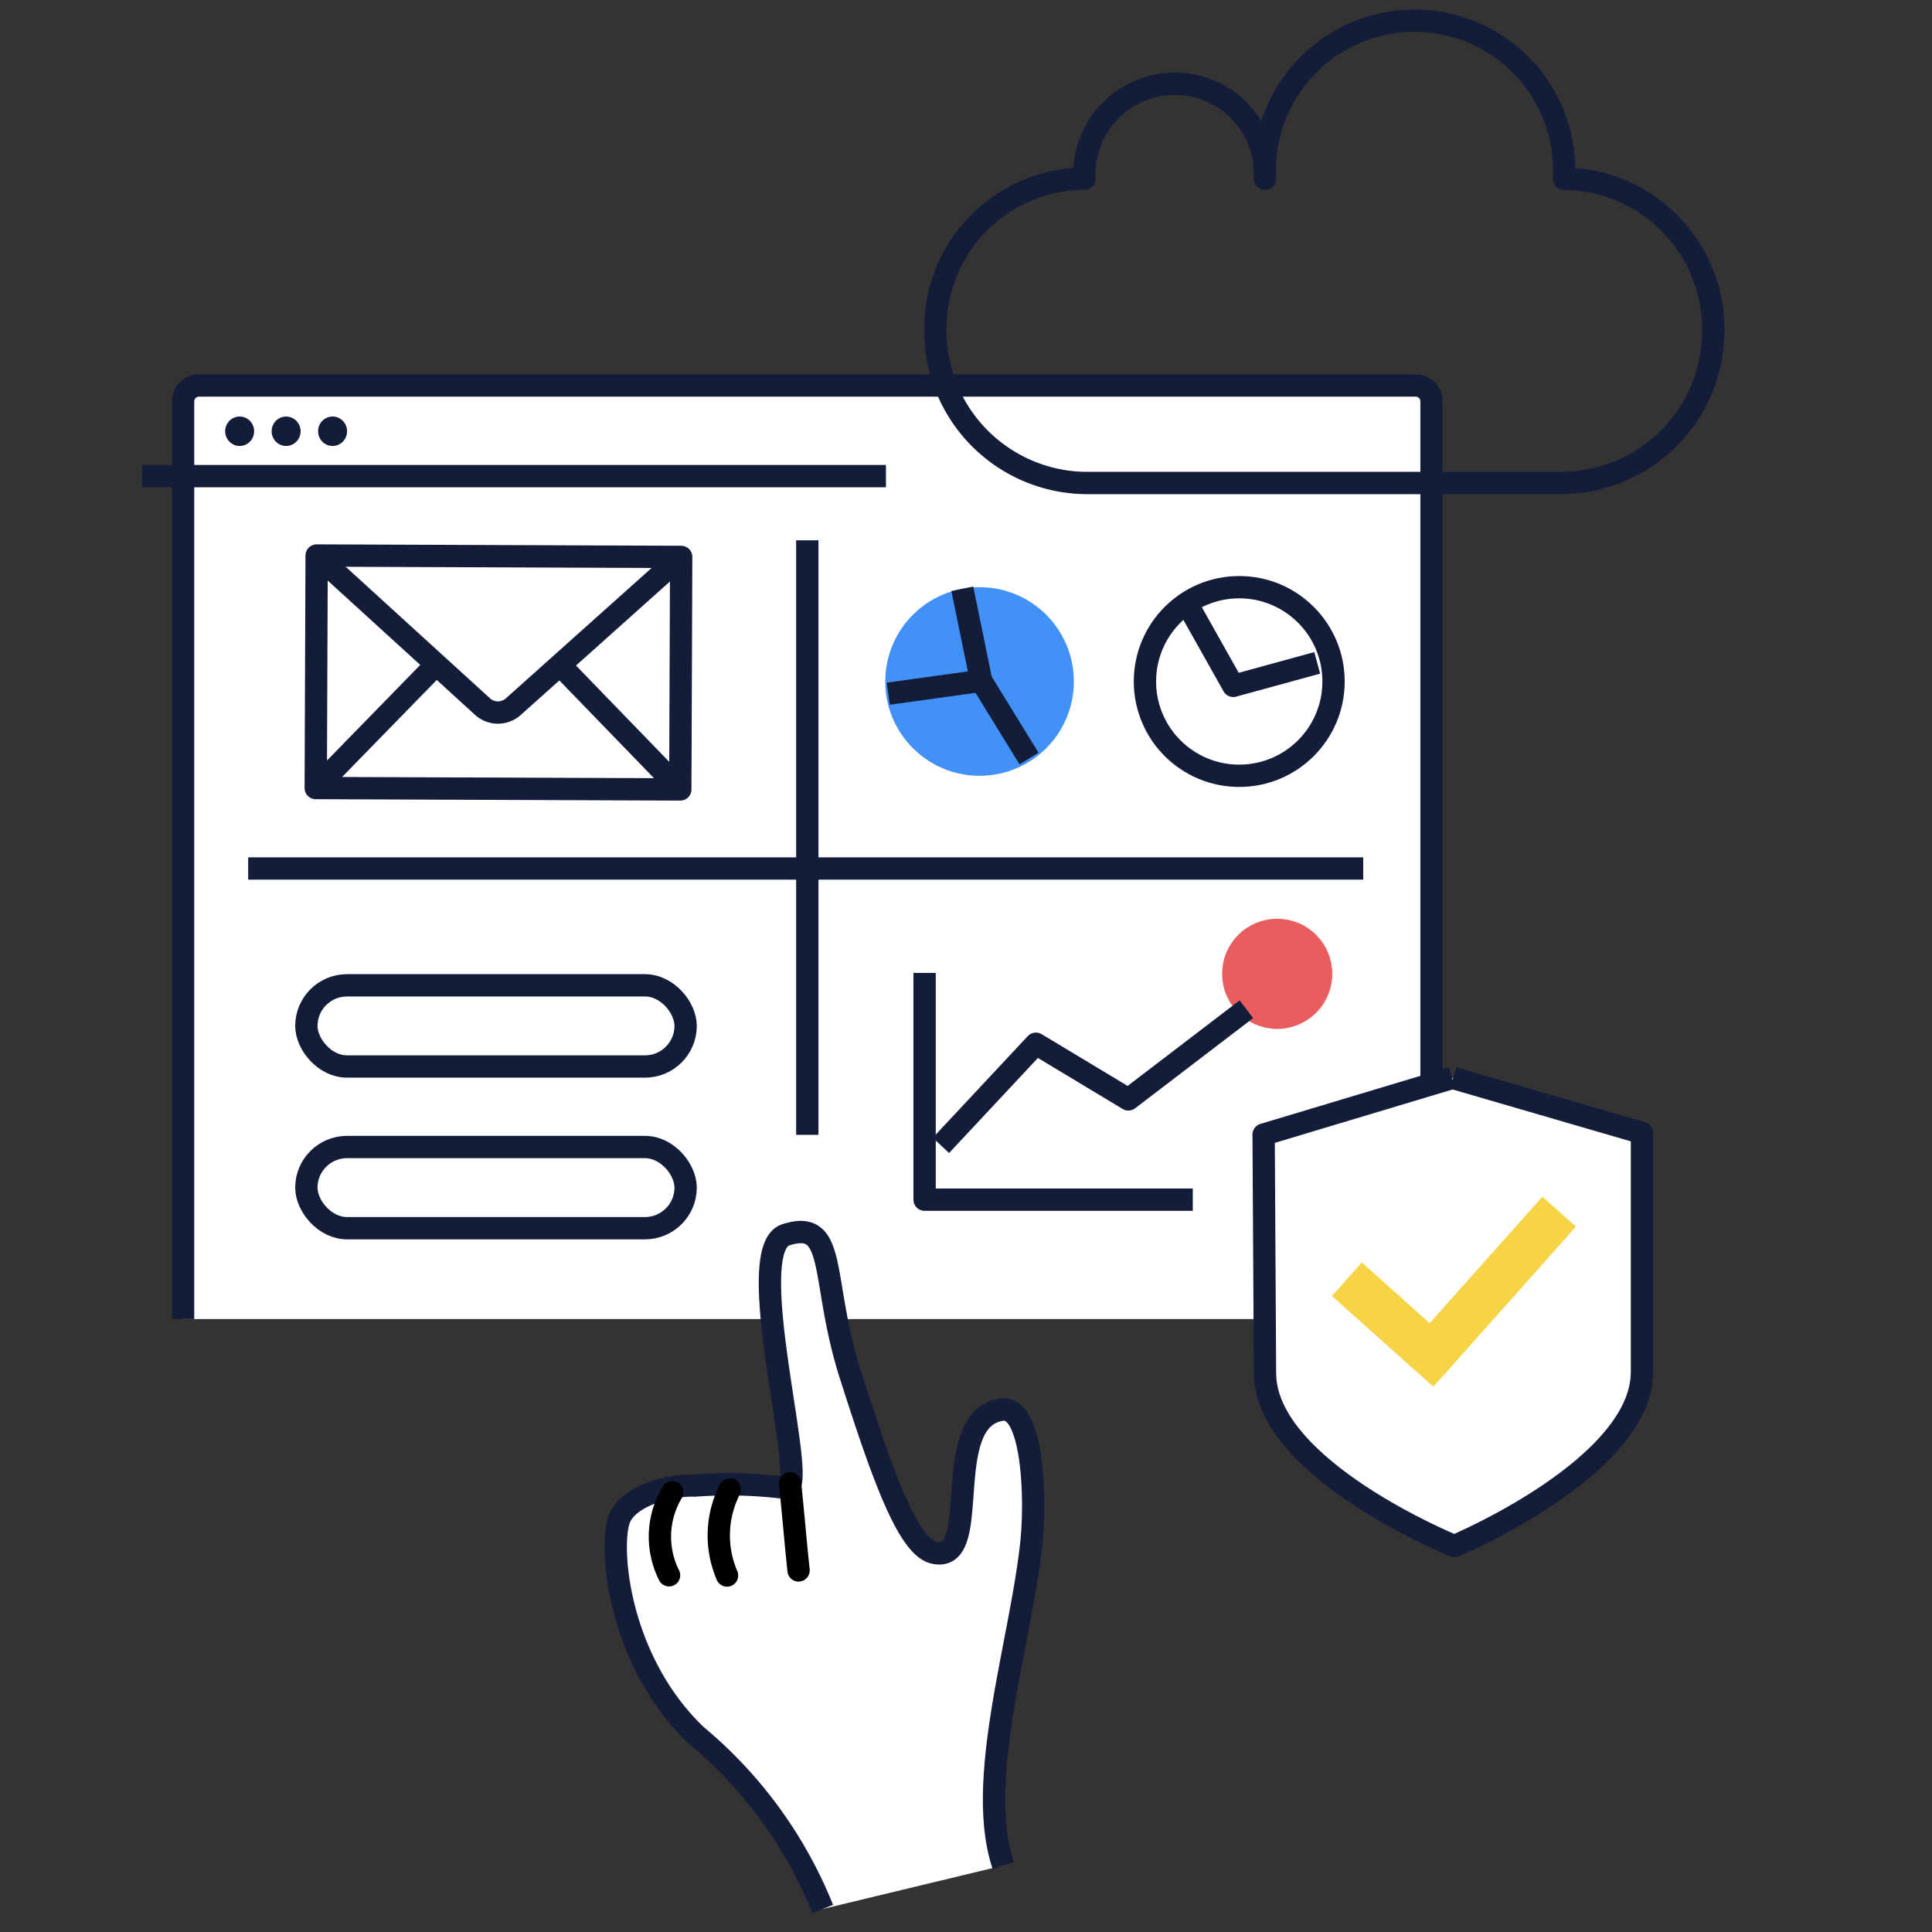 <svg id="Laag_1" data-name="Laag 1" xmlns="http://www.w3.org/2000/svg" xmlns:xlink="http://www.w3.org/1999/xlink" viewBox="0 0 84 84"><rect x="0" y="0" width="84" height="84" fill="#333333" stroke="none"/><defs><style>.cls-1,.cls-3{fill:#fff;}.cls-1,.cls-5{stroke:#131d3a;}.cls-1,.cls-5,.cls-9{stroke-linejoin:round;}.cls-1,.cls-5,.cls-7,.cls-9{stroke-width:0.97px;}.cls-2{fill:#131d3a;}.cls-4{clip-path:url(#clip-path);}.cls-5,.cls-9{fill:none;}.cls-6{fill:#4191f7;}.cls-7{fill:#ea5d5e;stroke:#ea5d5e;stroke-miterlimit:10;}.cls-8{fill:#f7d346;}.cls-9{stroke:#000;stroke-linecap:round;}</style><clipPath id="clip-path"><rect class="cls-1" x="13.75" y="24.18" width="15.85" height="10.11" transform="translate(0.11 -0.08) rotate(0.22)"/></clipPath></defs><path class="cls-1" d="M62.24,57.35V17.45a.69.69,0,0,0-.68-.69H8.65a.69.69,0,0,0-.69.69v39.9"/><ellipse class="cls-2" cx="10.42" cy="18.75" rx="0.63" ry="0.64"/><ellipse class="cls-2" cx="12.44" cy="18.75" rx="0.63" ry="0.64"/><ellipse class="cls-2" cx="14.46" cy="18.75" rx="0.63" ry="0.64"/><line class="cls-1" x1="6.18" y1="20.7" x2="38.52" y2="20.7"/><rect class="cls-3" x="13.75" y="24.18" width="15.85" height="10.11" transform="translate(0.11 -0.08) rotate(0.22)"/><g class="cls-4"><line class="cls-1" x1="24.42" y1="28.99" x2="29.58" y2="34.32"/><line class="cls-1" x1="13.73" y1="34.26" x2="18.89" y2="28.97"/><path class="cls-1" d="M13.77,24.15,21,30.74a1,1,0,0,0,1.3,0l7.31-6.54"/></g><rect class="cls-5" x="13.75" y="24.18" width="15.85" height="10.11" transform="translate(0.11 -0.08) rotate(0.22)"/><circle class="cls-1" cx="53.88" cy="29.63" r="4.1"/><polyline class="cls-5" points="51.63 26.28 53.62 29.82 57.27 28.82"/><circle class="cls-6" cx="42.59" cy="29.63" r="4.1"/><line class="cls-1" x1="42.66" y1="29.6" x2="41.84" y2="25.6"/><line class="cls-1" x1="44.74" y1="32.98" x2="42.66" y2="29.6"/><line class="cls-1" x1="38.62" y1="30.16" x2="42.66" y2="29.6"/><polyline class="cls-1" points="51.86 52.16 40.2 52.16 40.2 42.3"/><circle class="cls-7" cx="55.53" cy="42.34" r="1.91"/><polyline class="cls-1" points="40.91 49.8 45.04 45.38 49.06 47.8 54.19 43.88"/><line class="cls-1" x1="35.1" y1="23.49" x2="35.1" y2="49.34"/><line class="cls-1" x1="10.79" y1="37.76" x2="59.27" y2="37.76"/><rect class="cls-1" x="13.32" y="42.84" width="16.49" height="3.53" rx="1.77"/><rect class="cls-1" x="13.32" y="49.87" width="16.49" height="3.53" rx="1.77"/><path class="cls-8" d="M63.13,46.87l-8.19,2.46L55,59.7c0,4.18,8.23,7.52,8.23,7.52s8.18-3.42,8.16-7.59l0-10.37-8.21-2.39"/><path class="cls-1" d="M63.13,46.87l-8.19,2.46L55,59.7c0,4.18,8.23,7.52,8.23,7.52s8.18-3.42,8.16-7.59l0-10.37-8.21-2.39"/><polygon class="cls-8" points="68.52 53.33 67.06 52.03 63.77 55.72 63.77 55.72 62.16 57.53 59.21 54.89 57.91 56.35 61.59 59.64 62.32 60.29 65.61 56.6 65.61 56.6 68.52 53.33"/><path class="cls-1" d="M35.77,83a19.06,19.06,0,0,0-5.51-7.56c-3.45-3.31-3.79-8.29-3.32-9.43.39-.94,2.07-1.46,3.27-1.42a19.89,19.89,0,0,1,3.95.1c1.13.31-2-10.34,0-11,2.28-.74,1.49,1.93,2.81,6.07s2.46,7.43,3.6,7.74c2.25.59.19-5.83,3-6.21,1.32-.17,1.49,3.75,1.27,5.82-.47,4.36-2.46,10.33-1.22,14"/><path class="cls-9" d="M29.23,64.88a3.74,3.74,0,0,0-.14,3.61"/><path class="cls-9" d="M31.73,64.76a4.41,4.41,0,0,0-.12,3.74"/><path class="cls-9" d="M34.35,64.49c.09.8.28,3,.37,3.79"/><path class="cls-5" d="M67.87,21a6.62,6.62,0,0,0,6.62-6.73A6.55,6.55,0,0,0,68,7.77h0a6.51,6.51,0,1,0-13,0h0a3.93,3.93,0,1,0-7.85,0v0a6.51,6.51,0,0,0-6.48,6.64A6.61,6.61,0,0,0,47.21,21Z"/></svg>